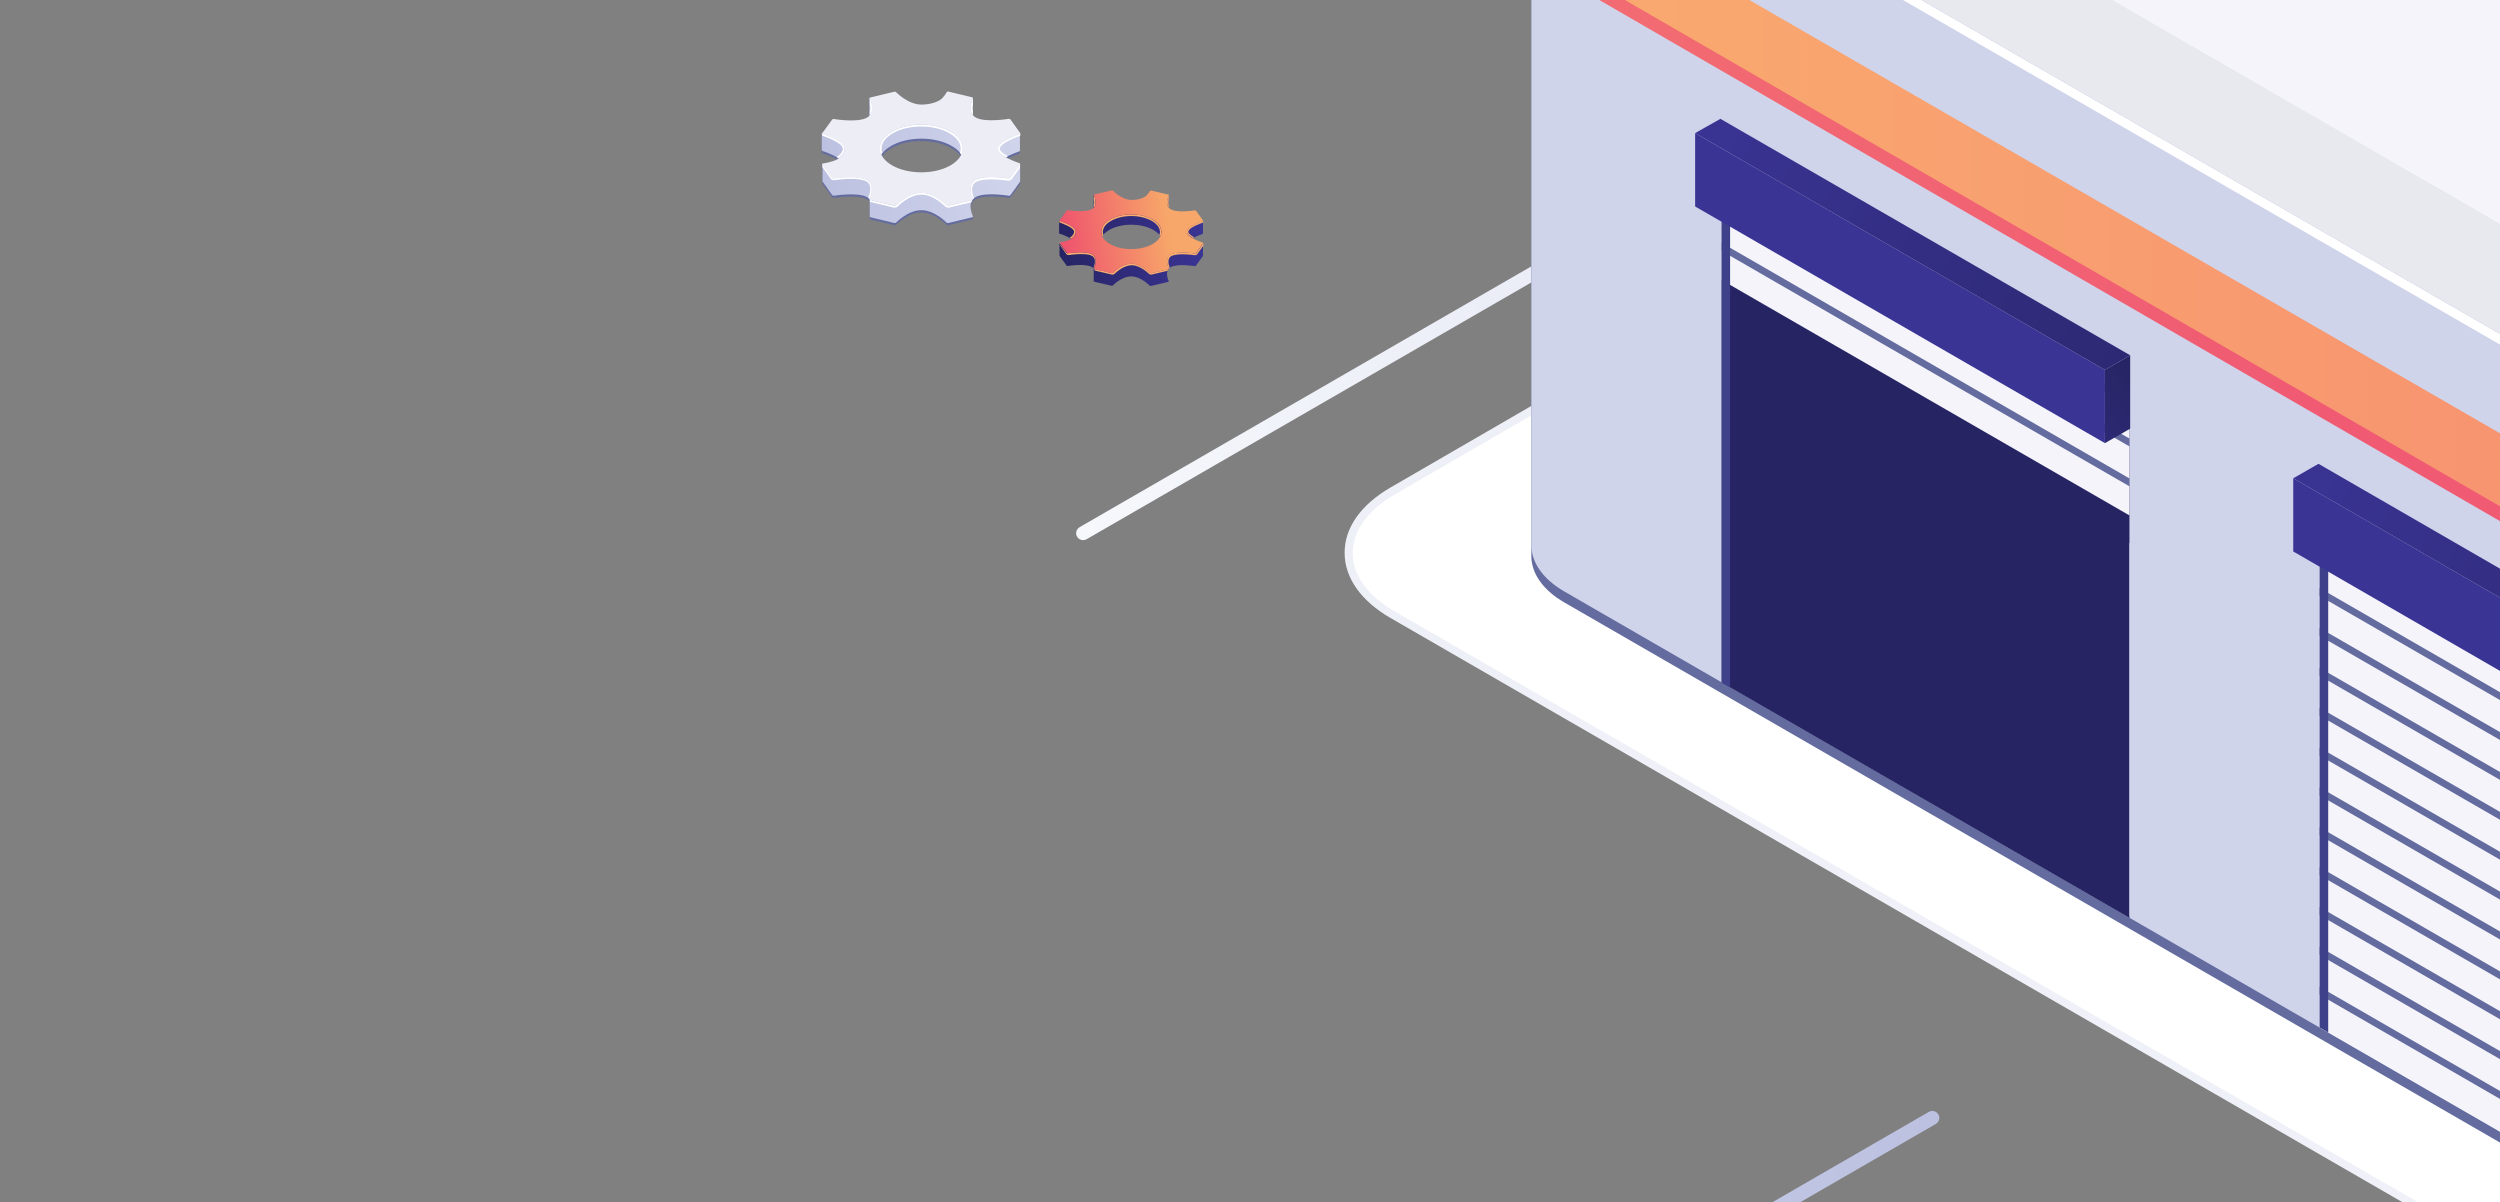 <svg width="1366" height="657" viewBox="0 0 1366 657" fill="none" xmlns="http://www.w3.org/2000/svg">
<rect x="0" y="0" width="1366" height="657" fill="#808080" stroke="none"/>
<path d="M-204.174 1342.13C-203.474 1342.13 -202.874 1341.93 -202.274 1341.63L1057.73 614.126C1059.53 613.026 1060.23 610.726 1059.13 608.926C1058.03 607.126 1055.73 606.426 1053.93 607.526L-206.074 1335.03C-207.874 1336.13 -208.574 1338.43 -207.474 1340.23C-206.774 1341.43 -205.474 1342.13 -204.174 1342.13Z" fill="url(#paint0_linear)"/>
<path d="M591.826 295.126C592.526 295.126 593.126 294.926 593.726 294.626L1853.73 -432.874C1855.53 -433.974 1856.23 -436.274 1855.13 -438.074C1854.03 -439.874 1851.73 -440.574 1849.93 -439.474L589.926 288.026C588.126 289.126 587.426 291.426 588.526 293.226C589.126 294.426 590.426 295.126 591.826 295.126Z" fill="url(#paint1_linear)"/>
<path d="M2006.93 1037.63C2028.53 1037.63 2050.13 1032.83 2066.53 1023.23L2739.83 633.226C2756.03 623.826 2764.93 611.126 2764.83 597.526C2764.83 583.926 2755.83 571.226 2739.63 561.926L1551.73 -123.874C1518.93 -142.774 1465.73 -142.674 1433.03 -123.574L759.726 266.426C743.526 275.826 734.626 288.526 734.726 302.126C734.726 315.726 743.726 328.426 759.926 337.726L1947.83 1023.53C1964.23 1032.93 1985.53 1037.63 2006.93 1037.63Z" fill="white"/>
<g opacity="0.5">
<path opacity="0.5" d="M2006.93 1037.63C2028.53 1037.63 2050.13 1032.83 2066.53 1023.23L2739.83 633.226C2756.03 623.826 2764.93 611.126 2764.83 597.526C2764.83 583.926 2755.83 571.226 2739.63 561.926L1551.73 -123.874C1518.93 -142.774 1465.73 -142.674 1433.03 -123.574L759.726 266.426C743.526 275.826 734.626 288.526 734.726 302.126C734.726 315.726 743.726 328.426 759.926 337.726L1947.83 1023.53C1964.23 1032.93 1985.53 1037.63 2006.93 1037.63ZM1492.83 -133.674C1513.43 -133.674 1534.03 -129.174 1549.73 -120.074L2737.53 565.726C2752.33 574.326 2760.53 585.626 2760.53 597.626C2760.53 609.626 2752.43 621.026 2737.63 629.626L2064.33 1019.63C2032.83 1038.03 1981.53 1038.13 1950.03 1019.93L762.126 334.126C747.326 325.526 739.126 314.226 739.126 302.226C739.126 290.226 747.226 278.826 762.026 270.226L1435.33 -119.774C1451.13 -129.074 1471.93 -133.674 1492.83 -133.674Z" fill="url(#paint2_linear)"/>
</g>
<path d="M836.726 -131.974V303.826C836.726 313.026 842.726 322.226 854.826 329.226L1935.13 952.826C1959.13 966.726 1998.43 966.626 2022.43 952.626L2643.23 593.326C2654.63 586.626 2660.63 578.026 2661.13 569.226H2661.23V131.926L836.726 -131.974Z" fill="#646C9F"/>
<path d="M836.726 -137.974V297.826C836.726 307.026 842.726 316.226 854.826 323.226L1935.03 946.926C1959.03 960.826 1998.33 960.726 2022.33 946.726L2643.13 587.426C2654.53 580.726 2660.53 572.126 2661.03 563.326H2661.13V125.926L836.726 -137.974Z" fill="url(#paint3_linear)"/>
<path d="M2645.73 155.826L2024.93 515.126C2012.53 522.326 1996.03 526.326 1978.53 526.326C1961.23 526.326 1944.83 522.426 1932.53 515.326L852.226 -108.274C845.426 -112.174 840.226 -116.874 836.726 -121.974V-137.874C836.826 -128.674 842.826 -119.574 854.826 -112.674L1935.03 510.926C1947.03 517.826 1962.73 521.326 1978.43 521.326C1994.33 521.326 2010.23 517.826 2022.33 510.826L2643.13 151.526C2655.13 144.526 2661.13 135.326 2661.03 126.126V142.226C2657.63 147.226 2652.43 151.926 2645.73 155.826Z" fill="white"/>
<path d="M2022.33 510.726C1998.33 524.726 1959.03 524.826 1935.03 510.926L854.726 -112.674C830.726 -126.574 830.626 -149.374 854.626 -163.374L1475.43 -522.674C1499.43 -536.674 1538.73 -536.774 1562.73 -522.874L2643.03 100.726C2667.03 114.626 2667.13 137.426 2643.13 151.426L2022.33 510.726Z" fill="url(#paint4_linear)"/>
<path d="M1519.23 -457.874C1511.13 -457.874 1504.43 -456.074 1501.53 -454.374L1501.43 -454.274L914.726 -114.674L1961.03 489.326C1963.23 490.626 1969.33 492.726 1978.53 492.726C1986.63 492.726 1993.33 490.926 1996.23 489.226L1996.33 489.126L2583.03 149.526L1536.73 -454.474C1534.53 -455.774 1528.43 -457.874 1519.23 -457.874Z" fill="#F4F4FA"/>
<path d="M1519.23 -481.274C1511.13 -481.274 1504.43 -479.474 1501.53 -477.774L1501.43 -477.674L914.726 -138.074L1961.03 465.926C1963.23 467.226 1969.33 469.326 1978.53 469.326C1986.63 469.326 1993.33 467.526 1996.23 465.826L1996.33 465.726L2583.03 126.126L1536.73 -477.874C1534.53 -479.174 1528.43 -481.274 1519.23 -481.274ZM1519.23 -533.274C1534.93 -533.274 1550.73 -529.874 1562.63 -522.874L2643.03 100.726C2667.03 114.626 2667.13 137.426 2643.13 151.426L2022.33 510.726C2010.33 517.726 1994.33 521.226 1978.43 521.226C1962.73 521.226 1946.93 517.826 1935.03 510.826L854.726 -112.774C830.726 -126.674 830.626 -149.474 854.626 -163.474L1475.43 -522.774C1487.43 -529.774 1503.33 -533.274 1519.23 -533.274Z" fill="#E8E8EF"/>
<path d="M806.726 -95.174L836.626 -112.474V-75.674C836.626 -66.474 842.626 -57.274 854.726 -50.274L1935.03 573.326C1947.03 580.226 1962.73 583.726 1978.43 583.726C1994.33 583.726 2010.23 580.226 2022.33 573.226L2643.13 213.926C2654.73 207.126 2660.73 198.326 2661.03 189.426V188.626V188.526V143.626L2702.53 167.626C2729.23 183.026 2729.23 208.326 2702.63 223.826L2030.63 613.026C2017.23 620.826 1999.63 624.726 1981.93 624.726C1964.43 624.726 1947.03 620.926 1933.73 613.226L806.826 -38.774C780.226 -54.374 780.126 -79.674 806.726 -95.174Z" fill="url(#paint5_linear)"/>
<path d="M806.726 -103.274L836.626 -120.574V-83.774C836.626 -74.574 842.626 -65.374 854.726 -58.374L1935.03 565.226C1947.03 572.126 1962.73 575.626 1978.43 575.626C1994.33 575.626 2010.23 572.126 2022.33 565.126L2643.13 205.826C2654.73 199.026 2660.73 190.226 2661.03 181.326V180.526V180.426V135.526L2702.53 159.526C2729.23 174.926 2729.23 200.226 2702.63 215.726L2030.63 604.926C2017.23 612.726 1999.63 616.626 1981.93 616.626C1964.43 616.626 1947.03 612.826 1933.73 605.126L806.826 -46.874C780.226 -62.474 780.126 -87.774 806.726 -103.274Z" fill="url(#paint6_linear)"/>
<path d="M940.726 89.226L1163.53 217.826V501.526L940.726 372.926V89.226Z" fill="#272464"/>
<path d="M940.726 89.226L1163.53 217.826V281.626L940.726 153.026V89.226Z" fill="#F4F4FA"/>
<path d="M940.726 93.526L1163.53 222.126V217.826L940.726 89.226V93.526Z" fill="#646C9F"/>
<path d="M940.726 115.326L1163.53 243.926V239.626L940.726 111.026V115.326Z" fill="#646C9F"/>
<path d="M940.726 137.126L1163.53 265.726V261.426L940.726 132.726V137.126Z" fill="#646C9F"/>
<path d="M945.326 375.626L940.726 372.926V87.726L945.326 90.426V375.626Z" fill="#3E4089"/>
<path d="M1212.33 528.626L1163.53 500.426V296.626L1212.33 324.826V528.626Z" fill="url(#paint7_linear)"/>
<path d="M926.226 112.826L1150.13 242.126V202.126L926.226 72.726V112.826Z" fill="#3A3494"/>
<path d="M1163.93 234.226L1150.13 242.126V202.126L1163.93 194.126V234.226Z" fill="url(#paint8_linear)"/>
<path d="M940.026 64.926L926.226 72.726L1150.13 202.126L1163.93 194.126L940.026 64.926Z" fill="url(#paint9_linear)"/>
<path d="M1267.43 277.726L1490.23 406.326V690.126L1267.43 561.426V277.726Z" fill="#F4F4FA"/>
<path d="M1267.43 282.026L1490.23 410.726V406.326L1267.43 277.726V282.026Z" fill="#646C9F"/>
<path d="M1267.43 303.826L1490.23 432.526V428.126L1267.43 299.526V303.826Z" fill="#646C9F"/>
<path d="M1267.43 325.626L1490.23 454.226V449.926L1267.43 321.326V325.626Z" fill="#646C9F"/>
<path d="M1267.43 347.426L1490.23 476.026V471.726L1267.43 343.126V347.426Z" fill="#646C9F"/>
<path d="M1267.43 369.226L1490.23 497.826V493.526L1267.43 364.926V369.226Z" fill="#646C9F"/>
<path d="M1267.43 391.026L1490.23 519.626V515.326L1267.43 386.726V391.026Z" fill="#646C9F"/>
<path d="M1267.43 412.826L1490.23 541.426V537.126L1267.43 408.526V412.826Z" fill="#646C9F"/>
<path d="M1267.43 434.626L1490.23 563.226V558.926L1267.43 430.226V434.626Z" fill="#646C9F"/>
<path d="M1267.43 456.426L1490.23 585.026V580.726L1267.43 452.026V456.426Z" fill="#646C9F"/>
<path d="M1267.43 478.226L1490.23 606.826V602.526L1267.43 473.826V478.226Z" fill="#646C9F"/>
<path d="M1267.43 500.026L1490.23 628.626V624.226L1267.43 495.626V500.026Z" fill="#646C9F"/>
<path d="M1267.43 521.826L1490.23 650.426V646.026L1267.43 517.426V521.826Z" fill="#646C9F"/>
<path d="M1267.43 543.526L1490.23 672.226V667.826L1267.43 539.226V543.526Z" fill="#646C9F"/>
<path d="M1272.13 564.126L1267.43 561.426V276.226L1272.13 278.926V564.126Z" fill="#3E4089"/>
<path d="M1253.03 301.326L1476.83 430.626V390.626L1253.03 261.326V301.326Z" fill="#3A3494"/>
<path d="M1266.83 253.426L1253.03 261.326L1476.83 390.626L1490.63 382.726L1266.83 253.426Z" fill="url(#paint10_linear)"/>
<path d="M1519.23 -481.274C1511.13 -481.274 1504.43 -479.474 1501.53 -477.774L1501.43 -477.674L914.726 -138.074L1961.03 465.926C1963.23 467.226 1969.33 469.326 1978.53 469.326C1986.63 469.326 1993.33 467.526 1996.23 465.826L1996.33 465.726L2583.03 126.126L1536.73 -477.874C1534.53 -479.174 1528.43 -481.274 1519.23 -481.274ZM1519.23 -533.274C1534.93 -533.274 1550.73 -529.874 1562.63 -522.874L2643.03 100.726C2667.03 114.626 2667.13 137.426 2643.13 151.426L2022.33 510.726C2010.33 517.726 1994.33 521.226 1978.43 521.226C1962.73 521.226 1946.93 517.826 1935.03 510.826L854.726 -112.774C830.726 -126.674 830.626 -149.474 854.626 -163.474L1475.43 -522.774C1487.43 -529.774 1503.33 -533.274 1519.23 -533.274Z" fill="#E8E8EF"/>
<path d="M449.8 83.837C449.8 83.837 455.1 85.537 458.6 87.937L453 91.337L449.4 90.638V100.037C449.4 100.137 449.4 100.237 449.4 100.337L454.7 107.837C454.9 108.037 455.3 108.137 455.7 108.137C455.7 108.137 468.7 106.037 473.8 108.937C474.4 109.237 474.8 109.637 475.2 110.037V119.537C475.2 119.737 475.4 119.837 475.7 119.937L488.6 123.037C489 123.137 489.5 123.037 489.6 122.837C489.6 122.837 496.1 116.037 503.4 116.037C510.7 116.037 517.2 122.837 517.2 122.837C517.4 123.037 517.9 123.137 518.2 123.037L531.1 119.937C531.5 119.837 531.7 119.537 531.6 119.337C531.6 119.337 527.9 111.837 533 108.937C538.1 105.937 551.1 108.137 551.1 108.137C551.5 108.237 551.9 108.037 552.1 107.837L557.4 100.437C557.4 100.337 557.4 100.337 557.4 100.237V90.837L548.5 87.737C552 85.537 556.9 83.937 556.9 83.937C557.2 83.837 557.4 83.637 557.3 83.437V73.937L536.2 70.437L531.4 64.037V54.638L508 59.737H494L475 54.638V64.037C475 64.138 475 64.137 475 64.237C475 64.237 475.5 65.137 475.8 66.437L449 73.837V83.437H449.1C449.4 83.737 449.6 83.837 449.8 83.837ZM480.8 87.138C481.8 84.938 483.8 82.838 486.9 81.037C496 75.737 510.9 75.737 520 81.037C523 82.737 525 84.838 526.1 87.138C525.1 89.338 523.1 91.437 520 93.237C510.9 98.537 496 98.537 486.9 93.237C483.8 91.437 481.8 89.338 480.8 87.138Z" fill="#646C9F"/>
<path d="M449.8 82.638C449.8 82.638 455.1 84.337 458.6 86.737L453 90.138L449.4 89.437V98.837C449.4 98.937 449.4 99.037 449.4 99.138L454.7 106.637C454.9 106.837 455.3 106.937 455.7 106.937C455.7 106.937 468.7 104.837 473.8 107.737C474.4 108.037 474.8 108.437 475.2 108.837V118.337C475.2 118.537 475.4 118.637 475.7 118.737L488.6 121.837C489 121.937 489.5 121.837 489.6 121.637C489.6 121.637 496.1 114.837 503.4 114.837C510.7 114.837 517.2 121.637 517.2 121.637C517.4 121.837 517.9 121.937 518.2 121.837L531.1 118.737C531.5 118.637 531.7 118.337 531.6 118.137C531.6 118.137 527.9 110.637 533 107.737C538.1 104.737 551.1 106.937 551.1 106.937C551.5 107.037 551.9 106.837 552.1 106.637L557.4 99.237C557.4 99.137 557.4 99.138 557.4 99.037V89.638L548.5 86.537C552 84.338 556.9 82.737 556.9 82.737C557.2 82.637 557.4 82.437 557.3 82.237V72.737L536.2 69.237L531.4 62.837V53.437L508 58.538H494L475 53.437V62.837C475 62.937 475 62.938 475 63.038C475 63.038 475.5 63.937 475.8 65.237L449 72.638V82.237H449.1C449.4 82.437 449.6 82.537 449.8 82.638ZM480.8 85.837C481.8 83.637 483.8 81.537 486.9 79.737C496 74.437 510.9 74.437 520 79.737C523 81.437 525 83.537 526.1 85.837C525.1 88.037 523.1 90.137 520 91.937C510.9 97.237 496 97.237 486.9 91.937C483.8 90.237 481.8 88.137 480.8 85.837Z" fill="url(#paint11_linear)"/>
<path d="M531.6 108.837V108.737C531.6 108.737 527.9 101.237 533 98.337C535.1 97.137 538.5 96.737 541.7 96.737C546.5 96.737 551 97.537 551 97.537C551.1 97.537 551.1 97.537 551.2 97.537C551.5 97.537 551.9 97.437 552 97.237L557.3 89.837V89.737V91.638L552.8 97.937C552.8 97.937 552.8 98.037 552.7 98.037C552.3 98.438 551.7 98.737 551.1 98.737C551 98.737 550.8 98.737 550.7 98.737C550.7 98.737 546.2 98.037 541.5 98.037C537.7 98.037 534.9 98.537 533.3 99.437C529.5 101.637 531.8 107.337 532.3 108.337C532.1 108.237 531.8 108.537 531.6 108.837Z" fill="white"/>
<path d="M449.3 89.437C449.3 89.537 449.3 89.537 449.3 89.638L454.6 97.138C454.7 97.338 455.1 97.437 455.4 97.437C455.5 97.437 455.5 97.437 455.6 97.437C455.6 97.437 460.1 96.737 464.9 96.737C468.2 96.737 471.6 97.137 473.7 98.337C478.8 101.337 475.1 108.737 475.1 108.737C475 108.937 475.2 109.237 475.6 109.337L488.5 112.437C488.6 112.437 488.7 112.437 488.8 112.437C489.1 112.437 489.4 112.337 489.6 112.137C489.6 112.137 496.1 105.337 503.4 105.337C510.7 105.337 517.2 112.137 517.2 112.137C517.4 112.337 517.7 112.437 518 112.437C518.1 112.437 518.2 112.437 518.3 112.437L531.2 109.337C531.3 109.337 531.3 109.337 531.4 109.237C531.1 109.637 530.9 110.137 530.7 110.537L518.6 113.437C518.5 113.437 518.3 113.437 518.1 113.437C517.5 113.437 516.9 113.237 516.5 112.837C516.4 112.737 510.2 106.337 503.5 106.337C496.8 106.337 490.6 112.737 490.5 112.837C490.1 113.237 489.6 113.437 488.9 113.437C488.7 113.437 488.6 113.437 488.4 113.437L475.5 110.337C475.4 110.337 475.4 110.337 475.3 110.237V108.837C475.1 108.537 474.8 108.337 474.4 108.037C474.9 107.037 477.2 101.337 473.4 99.138C471.8 98.237 468.9 97.737 465.1 97.737C460.5 97.737 456 98.437 456 98.437C455.9 98.437 455.7 98.437 455.6 98.437C454.9 98.437 454.3 98.237 454 97.737C454 97.737 454 97.737 453.9 97.638L449.4 91.337V89.437H449.3Z" fill="white"/>
<path d="M449.3 72.638C449.3 72.838 449.5 73.037 449.7 73.138C449.7 73.138 461.5 76.938 461.5 81.138C461.5 83.138 460.2 85.037 458.1 86.437C457.8 86.237 457.4 86.037 457.1 85.837C459.3 84.537 460.5 82.838 460.5 81.138C460.5 80.537 460 78.938 455.2 76.537C452.4 75.138 449.5 74.237 449.5 74.237C449.4 74.237 449.4 74.237 449.3 74.138V72.638Z" fill="white"/>
<path d="M557.5 72.737V74.237H557.4C557.4 74.237 554.5 75.138 551.6 76.638C546.8 79.037 546.3 80.637 546.3 81.237C546.3 81.737 546.7 83.237 550.7 85.337C550.3 85.537 549.9 85.737 549.6 85.937C547.2 84.537 545.2 82.937 545.2 81.237C545.2 77.037 557 73.337 557 73.337C557.3 73.137 557.5 72.937 557.5 72.737Z" fill="white"/>
<path d="M475.3 53.638C475.3 53.638 478.2 59.537 475.3 62.937V60.737C475.7 59.537 475.6 58.137 475.3 56.937V53.538C475.2 53.538 475.3 53.538 475.3 53.638Z" fill="white"/>
<path d="M531.6 60.638V62.837L532 63.337C528.6 60.137 531.4 54.138 531.6 53.638V57.038C531.4 58.237 531.3 59.538 531.6 60.638Z" fill="white"/>
<path d="M487.4 71.937C491.8 69.337 497.6 68.138 503.4 68.138C509.2 68.138 515 69.437 519.4 71.937C525.3 75.337 527.3 80.237 525.3 84.537C525.1 84.237 524.8 83.838 524.5 83.537C524.8 82.737 524.9 81.938 524.9 81.138C524.9 78.037 522.7 75.137 518.8 72.837C514.7 70.437 509.2 69.138 503.3 69.138C497.4 69.138 492 70.437 487.8 72.837C483.9 75.137 481.7 78.037 481.7 81.138C481.7 81.938 481.8 82.737 482.1 83.537C481.8 83.838 481.6 84.237 481.3 84.537C479.5 80.138 481.5 75.337 487.4 71.937Z" fill="white"/>
<path d="M475.7 109.237L488.6 112.337C489 112.437 489.5 112.337 489.6 112.137C489.6 112.137 496.1 105.337 503.4 105.337C510.7 105.337 517.2 112.137 517.2 112.137C517.4 112.337 517.9 112.437 518.2 112.337L531.1 109.237C531.5 109.137 531.7 108.837 531.6 108.637C531.6 108.637 527.9 101.137 533 98.237C538.1 95.237 551.1 97.437 551.1 97.437C551.5 97.537 551.9 97.338 552.1 97.138L557.4 89.737C557.5 89.537 557.3 89.237 557 89.138C557 89.138 545.2 85.338 545.2 81.138C545.2 76.938 557 73.237 557 73.237C557.4 73.138 557.5 72.838 557.4 72.638L552.1 65.237C551.9 65.037 551.5 64.937 551.1 64.937C551.1 64.937 538.1 67.138 533 64.138C527.9 61.138 531.6 53.737 531.6 53.737C531.7 53.538 531.5 53.237 531.1 53.138L518.2 50.038C517.8 49.938 517.4 50.037 517.3 50.337C517.3 50.337 515.6 53.438 513.5 54.737C510.9 56.237 507.4 57.138 503.4 57.138C496.1 57.138 489.6 50.337 489.6 50.337C489.4 50.137 488.9 50.038 488.6 50.138L475.7 53.237C475.3 53.337 475.1 53.637 475.2 53.837C475.2 53.837 478.9 61.337 473.8 64.237C468.7 67.237 455.7 65.037 455.7 65.037C455.3 64.938 454.9 65.137 454.7 65.337L449.3 72.737C449.2 72.938 449.4 73.237 449.7 73.337C449.7 73.337 461.5 77.137 461.5 81.337C461.5 83.637 459.9 85.638 457.3 87.138C455.1 88.438 449.7 89.337 449.7 89.337C449.3 89.437 449.1 89.637 449.2 89.837L454.5 97.337C454.7 97.537 455.1 97.638 455.5 97.638C455.5 97.638 468.5 95.537 473.6 98.437C478.7 101.437 475 108.837 475 108.837C475.1 108.837 475.3 109.137 475.7 109.237ZM487.4 90.337C478.6 85.237 478.6 76.937 487.4 71.837C496.2 66.737 510.6 66.737 519.4 71.837C528.2 76.937 528.2 85.237 519.4 90.337C510.6 95.437 496.2 95.437 487.4 90.337Z" fill="#EDEDF5"/>
<path d="M579.2 127.737C579.2 127.737 583 128.937 585.6 130.737L581.5 133.237L578.9 132.737V139.537C578.9 139.637 578.9 139.637 578.9 139.737L582.8 145.137C582.9 145.337 583.3 145.338 583.5 145.338C583.5 145.338 592.9 143.737 596.6 145.937C597 146.137 597.3 146.437 597.6 146.737V153.637C597.6 153.737 597.8 153.837 597.9 153.937L607.3 156.137C607.6 156.237 607.9 156.137 608.1 155.937C608.1 155.937 612.8 151.037 618.1 151.037C623.4 151.037 628.1 156.037 628.1 156.037C628.2 156.137 628.6 156.237 628.9 156.237L638.3 154.037C638.6 153.937 638.7 153.737 638.6 153.637C638.6 153.637 635.9 148.237 639.6 146.037C643.3 143.837 652.7 145.437 652.7 145.437C653 145.437 653.3 145.437 653.4 145.237L657.3 139.838V139.737V132.937L650.9 130.637C653.4 129.037 657 127.837 657 127.837C657.2 127.737 657.3 127.637 657.3 127.537V120.637L642 118.137L638.5 113.437V106.637L621.5 110.337H611.4L597.6 106.637V113.537V113.637C597.6 113.637 597.9 114.337 598.2 115.237L578.7 120.637V127.637H578.8C578.9 127.537 579 127.637 579.2 127.737ZM601.7 130.037C602.4 128.437 603.9 126.937 606.1 125.637C612.7 121.837 623.5 121.837 630.2 125.637C632.4 126.937 633.9 128.437 634.6 130.037C633.9 131.637 632.4 133.137 630.2 134.437C623.6 138.237 612.8 138.237 606.1 134.437C603.9 133.237 602.4 131.637 601.7 130.037Z" fill="url(#paint12_linear)"/>
<path d="M638.6 146.737V146.637C638.6 146.637 635.9 141.237 639.6 139.037C641.1 138.137 643.6 137.937 646 137.937C649.5 137.937 652.8 138.537 652.8 138.537C652.9 138.537 652.9 138.537 653 138.537C653.2 138.537 653.5 138.437 653.6 138.337L657.5 132.937V132.837V134.237L654.2 138.837C654.2 138.837 654.2 138.837 654.2 138.937C653.9 139.237 653.5 139.437 653 139.437C652.9 139.437 652.8 139.437 652.7 139.437C652.7 139.437 649.4 138.937 646 138.937C643.3 138.937 641.2 139.337 640 139.937C637.2 141.537 638.9 145.638 639.2 146.338C639 146.338 638.8 146.537 638.6 146.737Z" fill="#FAAD6F"/>
<path d="M578.8 132.637V132.737L582.7 138.137C582.8 138.237 583 138.337 583.3 138.337C583.4 138.337 583.4 138.337 583.5 138.337C583.5 138.337 586.8 137.837 590.3 137.837C592.7 137.837 595.2 138.137 596.7 138.937C600.4 141.137 597.7 146.537 597.7 146.537C597.6 146.737 597.8 146.937 598 146.937L607.4 149.137C607.5 149.137 607.5 149.137 607.6 149.137C607.8 149.137 608.1 149.037 608.2 148.937C608.2 148.937 612.9 144.037 618.2 144.037C623.5 144.037 628.2 149.037 628.2 149.037C628.3 149.137 628.5 149.237 628.8 149.237C628.9 149.237 628.9 149.237 629 149.237L638.4 147.037C638.4 147.037 638.5 147.037 638.5 146.937C638.3 147.237 638.1 147.537 638 147.937L629.2 150.037C629.1 150.037 629 150.037 628.9 150.037C628.4 150.037 628 149.837 627.8 149.637C627.8 149.637 623.2 144.937 618.4 144.937C613.5 144.937 609 149.637 609 149.637C608.7 149.937 608.3 150.037 607.9 150.037C607.8 150.037 607.7 150.037 607.6 150.037L598.2 147.838H598.1V146.838C597.9 146.638 597.7 146.437 597.5 146.237C597.8 145.537 599.5 141.438 596.7 139.838C595.5 139.138 593.5 138.837 590.7 138.837C587.3 138.837 584.1 139.337 584.1 139.337C584 139.337 583.9 139.337 583.8 139.337C583.3 139.337 582.9 139.137 582.6 138.837C582.6 138.837 582.6 138.837 582.6 138.737L579.4 134.137V132.637H578.8Z" fill="#FAAD6F"/>
<path d="M578.9 120.437C578.9 120.537 579 120.737 579.2 120.737C579.2 120.737 587.8 123.437 587.8 126.537C587.8 128.037 586.9 129.337 585.3 130.437C585.1 130.237 584.8 130.137 584.5 129.937C586.1 128.937 586.9 127.737 586.9 126.537C586.9 126.137 586.5 124.937 583.1 123.237C581 122.237 578.9 121.537 578.9 121.537H578.8L578.9 120.437Z" fill="#FAAD6F"/>
<path d="M657.4 120.537V121.637H657.3C657.3 121.637 655.2 122.337 653.1 123.337C649.6 125.037 649.3 126.237 649.3 126.637C649.3 127.037 649.6 128.137 652.5 129.637C652.2 129.737 651.9 129.937 651.7 130.037C650 129.037 648.5 127.837 648.5 126.637C648.5 123.637 657.1 120.837 657.1 120.837C657.3 120.737 657.4 120.637 657.4 120.537Z" fill="#FAAD6F"/>
<path d="M597.7 106.638C597.7 106.638 599.8 110.937 597.7 113.437V111.837C598 110.937 597.9 109.938 597.7 109.138V106.638C597.7 106.538 597.7 106.538 597.7 106.638Z" fill="#FAAD6F"/>
<path d="M638.6 111.737V113.337L638.9 113.737C636.4 111.437 638.5 107.037 638.6 106.737V109.237C638.5 109.937 638.4 110.837 638.6 111.737Z" fill="#FAAD6F"/>
<path d="M606.5 119.937C609.7 118.037 613.9 117.137 618.1 117.137C622.3 117.137 626.5 118.037 629.7 119.937C634 122.437 635.4 125.937 634 129.137C633.8 128.937 633.7 128.637 633.5 128.437C633.7 127.837 633.8 127.337 633.8 126.737C633.8 124.537 632.2 122.337 629.4 120.737C626.4 119.037 622.4 118.037 618.2 118.037C613.9 118.037 610 119.037 607 120.737C604.1 122.337 602.6 124.537 602.6 126.737C602.6 127.337 602.7 127.937 602.9 128.437C602.7 128.637 602.5 128.937 602.4 129.137C600.8 125.937 602.2 122.337 606.5 119.937Z" fill="#FAAD6F"/>
<path d="M598 147.037L607.4 149.237C607.7 149.337 608 149.237 608.2 149.037C608.2 149.037 612.9 144.137 618.2 144.137C623.5 144.137 628.2 149.137 628.2 149.137C628.3 149.237 628.7 149.338 629 149.338L638.4 147.137C638.7 147.037 638.8 146.837 638.7 146.737C638.7 146.737 636 141.337 639.7 139.137C643.4 136.937 652.8 138.537 652.8 138.537C653.1 138.537 653.4 138.537 653.5 138.337L657.4 132.937C657.5 132.737 657.4 132.537 657.1 132.537C657.1 132.537 648.5 129.837 648.5 126.737C648.5 123.737 657.1 120.937 657.1 120.937C657.4 120.837 657.5 120.637 657.4 120.537L653.5 115.137C653.4 114.937 653 114.937 652.8 114.937C652.8 114.937 643.4 116.537 639.7 114.337C636 112.137 638.7 106.737 638.7 106.737C638.8 106.537 638.6 106.337 638.4 106.337L629 104.137C628.7 104.037 628.4 104.137 628.3 104.337C628.3 104.337 627.1 106.637 625.5 107.537C623.6 108.637 621 109.337 618.2 109.237C612.9 109.237 608.2 104.237 608.2 104.237C608.1 104.137 607.7 104.037 607.4 104.037L598 106.237C597.7 106.337 597.6 106.537 597.7 106.637C597.7 106.637 600.4 112.037 596.7 114.237C593 116.437 583.6 114.837 583.6 114.837C583.3 114.837 583 114.837 582.9 115.037L579 120.437C578.9 120.637 579 120.837 579.3 120.837C579.3 120.837 587.9 123.537 587.9 126.637C587.9 128.237 586.7 129.737 584.9 130.837C583.3 131.737 579.4 132.437 579.4 132.437C579.1 132.437 579 132.637 579.1 132.837L583 138.237C583.1 138.437 583.5 138.437 583.7 138.437C583.7 138.437 593.1 136.837 596.8 139.037C600.5 141.237 597.8 146.637 597.8 146.637C597.6 146.737 597.7 146.937 598 147.037ZM606.5 133.337C600.1 129.637 600.1 123.637 606.5 119.937C612.9 116.237 623.3 116.237 629.8 119.937C636.2 123.637 636.2 129.637 629.8 133.337C623.3 137.037 612.9 137.037 606.5 133.337Z" fill="url(#paint13_linear)"/>
<defs>
<linearGradient id="paint0_linear" x1="1059.78" y1="608.567" x2="-182.83" y2="567.977" gradientUnits="userSpaceOnUse">
<stop stop-color="#BCC1E1"/>
<stop offset="1" stop-color="#F6F8FC"/>
</linearGradient>
<linearGradient id="paint1_linear" x1="1855.72" y1="-438.489" x2="613.112" y2="-479.079" gradientUnits="userSpaceOnUse">
<stop stop-color="#BCC1E1"/>
<stop offset="1" stop-color="#F6F8FC"/>
</linearGradient>
<linearGradient id="paint2_linear" x1="2764.92" y1="449.83" x2="734.794" y2="449.83" gradientUnits="userSpaceOnUse">
<stop stop-color="#D0D4EB"/>
<stop offset="1" stop-color="#BCC1E1"/>
</linearGradient>
<linearGradient id="paint3_linear" x1="1872.36" y1="401.349" x2="2017.85" y2="398.751" gradientUnits="userSpaceOnUse">
<stop stop-color="#D0D4EB"/>
<stop offset="1" stop-color="#BCC1E1"/>
</linearGradient>
<linearGradient id="paint4_linear" x1="2661.07" y1="-6.009" x2="836.709" y2="-6.009" gradientUnits="userSpaceOnUse">
<stop stop-color="#C3C8E5"/>
<stop offset="1" stop-color="#B1B6D9"/>
</linearGradient>
<linearGradient id="paint5_linear" x1="1252.33" y1="241.4" x2="-725.416" y2="54.363" gradientUnits="userSpaceOnUse">
<stop stop-color="#F05B73"/>
<stop offset="1" stop-color="#FAAD6F"/>
</linearGradient>
<linearGradient id="paint6_linear" x1="2722.58" y1="247.901" x2="786.86" y2="247.901" gradientUnits="userSpaceOnUse">
<stop stop-color="#F05B73"/>
<stop offset="1" stop-color="#FAAD6F"/>
</linearGradient>
<linearGradient id="paint7_linear" x1="1872.34" y1="400.426" x2="2017.83" y2="397.828" gradientUnits="userSpaceOnUse">
<stop stop-color="#D0D4EB"/>
<stop offset="1" stop-color="#BCC1E1"/>
</linearGradient>
<linearGradient id="paint8_linear" x1="1076.44" y1="284.609" x2="1171.1" y2="206.525" gradientUnits="userSpaceOnUse">
<stop stop-color="#3A3494"/>
<stop offset="1" stop-color="#272464"/>
</linearGradient>
<linearGradient id="paint9_linear" x1="923.346" y1="61.05" x2="1268.01" y2="266.063" gradientUnits="userSpaceOnUse">
<stop stop-color="#3A3494"/>
<stop offset="1" stop-color="#272464"/>
</linearGradient>
<linearGradient id="paint10_linear" x1="1250.08" y1="249.585" x2="1594.74" y2="454.598" gradientUnits="userSpaceOnUse">
<stop stop-color="#3A3494"/>
<stop offset="1" stop-color="#272464"/>
</linearGradient>
<linearGradient id="paint11_linear" x1="557.48" y1="87.658" x2="449.297" y2="87.658" gradientUnits="userSpaceOnUse">
<stop stop-color="#D0D4EB"/>
<stop offset="1" stop-color="#BCC1E1"/>
</linearGradient>
<linearGradient id="paint12_linear" x1="657.428" y1="131.351" x2="578.825" y2="131.351" gradientUnits="userSpaceOnUse">
<stop stop-color="#3A3494"/>
<stop offset="1" stop-color="#272464"/>
</linearGradient>
<linearGradient id="paint13_linear" x1="582.811" y1="131.896" x2="638.691" y2="123.537" gradientUnits="userSpaceOnUse">
<stop stop-color="#EF566D"/>
<stop offset="1" stop-color="#F7A769"/>
</linearGradient>
</defs>
</svg>
